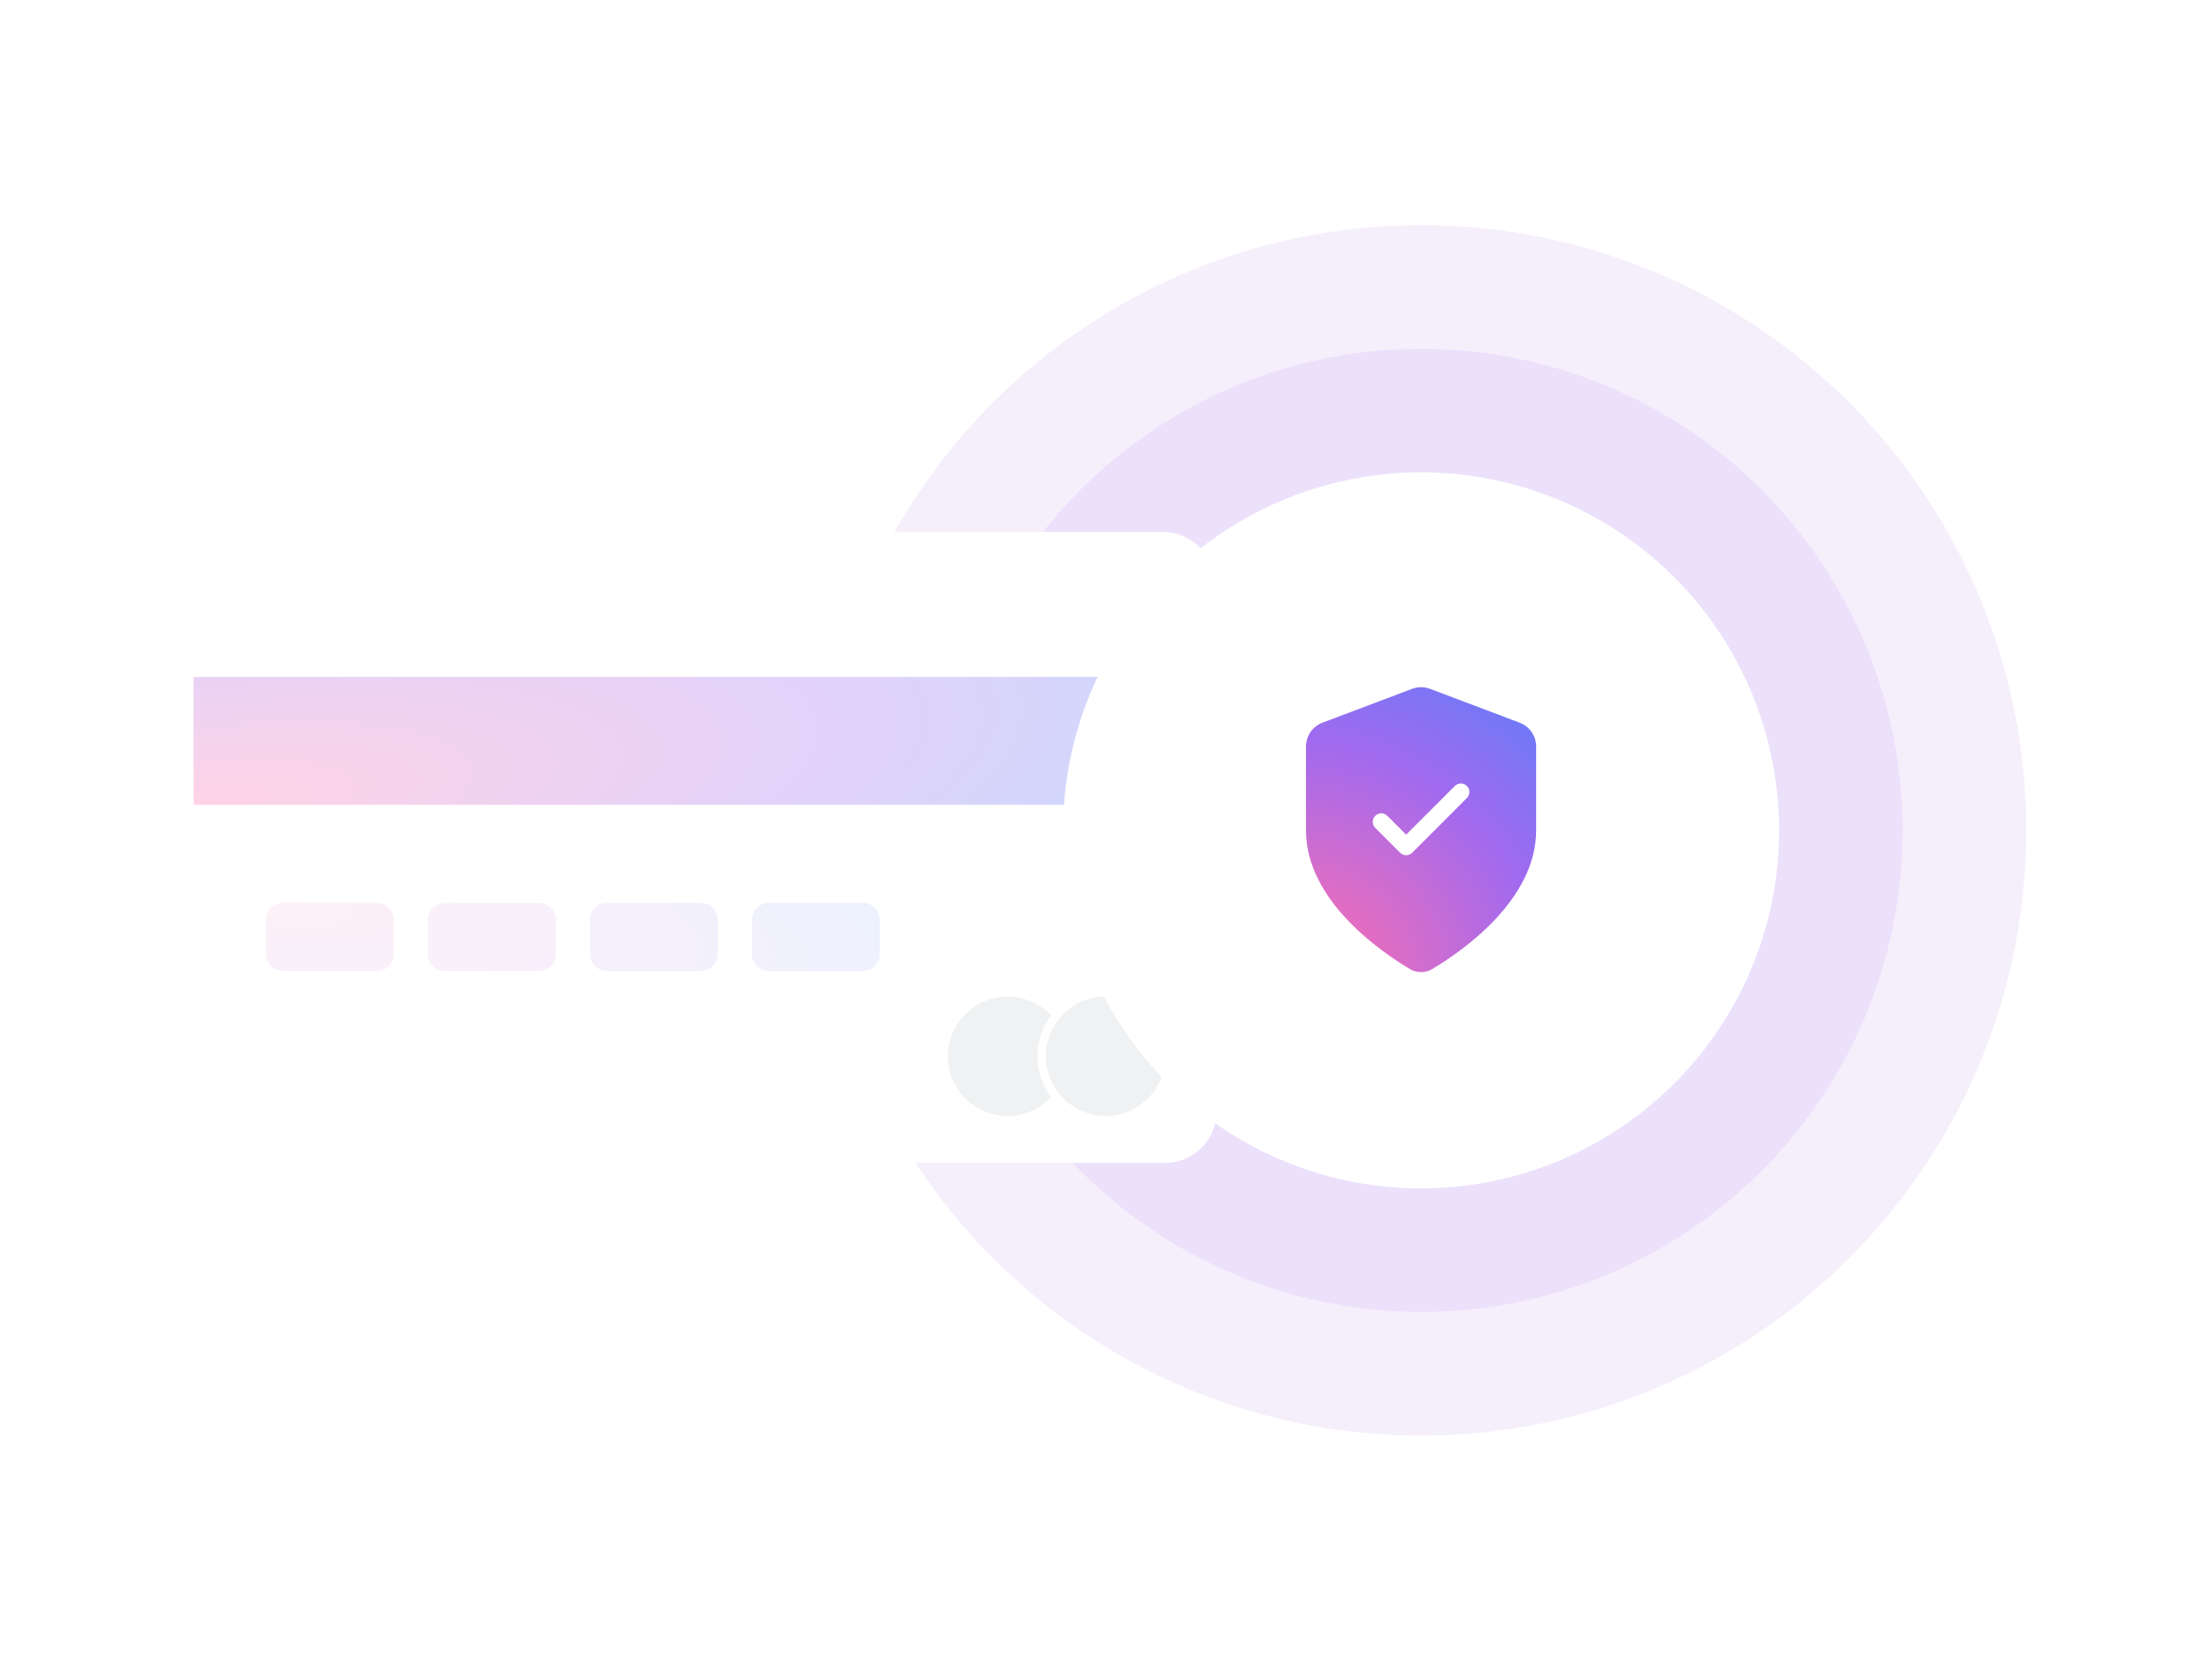 <svg width="480" height="360" viewBox="0 0 480 360" fill="none" xmlns="http://www.w3.org/2000/svg">
<circle opacity="0.5" cx="308.369" cy="180.187" r="131.337" fill="#ECE1FB"/>
<circle cx="308.369" cy="180.188" r="104.515" fill="#ECE1FB"/>
<g filter="url(#filter0_d_2952_34545)">
<rect width="136.886" height="221.978" rx="11.099" transform="matrix(-4.37114e-08 1 1 4.37114e-08 41.996 111.744)" fill="white"/>
<rect x="41.996" y="143.191" width="221.978" height="27.747" fill="url(#paint0_radial_2952_34545)" fill-opacity="0.3"/>
<path fill-rule="evenodd" clip-rule="evenodd" d="M166.858 192.212C164.815 192.212 163.159 193.868 163.159 195.912L163.159 203.311C163.159 205.354 164.815 207.01 166.858 207.01L187.206 207.01C189.25 207.01 190.906 205.354 190.906 203.311L190.906 195.912C190.906 193.868 189.25 192.212 187.206 192.212L166.858 192.212ZM128.012 195.912C128.012 193.868 129.669 192.212 131.712 192.212L152.06 192.212C154.103 192.212 155.76 193.868 155.76 195.912L155.76 203.311C155.76 205.354 154.103 207.01 152.06 207.01L131.712 207.01C129.669 207.01 128.012 205.354 128.012 203.311L128.012 195.912ZM96.565 192.212C94.522 192.212 92.866 193.868 92.866 195.912L92.866 203.311C92.866 205.354 94.522 207.01 96.566 207.01L116.913 207.01C118.957 207.01 120.613 205.354 120.613 203.311L120.613 195.912C120.613 193.868 118.957 192.212 116.913 192.212L96.565 192.212ZM61.419 192.212C59.376 192.212 57.719 193.868 57.719 195.912L57.719 203.311C57.719 205.354 59.376 207.01 61.419 207.01L81.767 207.01C83.81 207.01 85.466 205.354 85.466 203.311L85.466 195.912C85.466 193.868 83.81 192.212 81.767 192.212L61.419 192.212Z" fill="url(#paint1_radial_2952_34545)" fill-opacity="0.1"/>
<circle cx="218.653" cy="225.508" r="12.949" fill="#F0F1F2"/>
<circle cx="239.926" cy="225.508" r="13.874" fill="#F0F1F2" stroke="white" stroke-width="1.85"/>
</g>
<g filter="url(#filter1_d_2952_34545)">
<circle cx="308.37" cy="180.187" r="77.692" fill="white"/>
</g>
<g filter="url(#filter2_d_2952_34545)">
<circle cx="308.37" cy="180.187" r="49.945" fill="white"/>
</g>
<path d="M305.937 210.273C307.449 211.171 309.29 211.171 310.801 210.273C317.079 206.544 333.342 195.413 333.342 180.187V162.01C333.342 159.702 331.913 157.634 329.754 156.819L310.33 149.481C309.067 149.004 307.672 149.004 306.408 149.481L286.985 156.819C284.826 157.634 283.397 159.702 283.397 162.01V180.187C283.397 195.413 299.659 206.544 305.937 210.273Z" fill="url(#paint2_radial_2952_34545)"/>
<path d="M317.002 171.864L305.132 183.734L299.737 178.339" stroke="white" stroke-width="3.7" stroke-linecap="round" stroke-linejoin="round"/>
<defs>
<filter id="filter0_d_2952_34545" x="16.098" y="89.546" width="273.773" height="188.682" filterUnits="userSpaceOnUse" color-interpolation-filters="sRGB">
<feFlood flood-opacity="0" result="BackgroundImageFix"/>
<feColorMatrix in="SourceAlpha" type="matrix" values="0 0 0 0 0 0 0 0 0 0 0 0 0 0 0 0 0 0 127 0" result="hardAlpha"/>
<feOffset dy="3.7"/>
<feGaussianBlur stdDeviation="12.949"/>
<feComposite in2="hardAlpha" operator="out"/>
<feColorMatrix type="matrix" values="0 0 0 0 0 0 0 0 0 0 0 0 0 0 0 0 0 0 0.15 0"/>
<feBlend mode="normal" in2="BackgroundImageFix" result="effect1_dropShadow_2952_34545"/>
<feBlend mode="normal" in="SourceGraphic" in2="effect1_dropShadow_2952_34545" result="shape"/>
</filter>
<filter id="filter1_d_2952_34545" x="208.479" y="80.297" width="199.78" height="199.78" filterUnits="userSpaceOnUse" color-interpolation-filters="sRGB">
<feFlood flood-opacity="0" result="BackgroundImageFix"/>
<feColorMatrix in="SourceAlpha" type="matrix" values="0 0 0 0 0 0 0 0 0 0 0 0 0 0 0 0 0 0 127 0" result="hardAlpha"/>
<feOffset/>
<feGaussianBlur stdDeviation="11.099"/>
<feComposite in2="hardAlpha" operator="out"/>
<feColorMatrix type="matrix" values="0 0 0 0 0.044 0 0 0 0 0.149 0 0 0 0 0.246 0 0 0 0.15 0"/>
<feBlend mode="normal" in2="BackgroundImageFix" result="effect1_dropShadow_2952_34545"/>
<feBlend mode="normal" in="SourceGraphic" in2="effect1_dropShadow_2952_34545" result="shape"/>
</filter>
<filter id="filter2_d_2952_34545" x="236.227" y="108.044" width="144.286" height="144.285" filterUnits="userSpaceOnUse" color-interpolation-filters="sRGB">
<feFlood flood-opacity="0" result="BackgroundImageFix"/>
<feColorMatrix in="SourceAlpha" type="matrix" values="0 0 0 0 0 0 0 0 0 0 0 0 0 0 0 0 0 0 127 0" result="hardAlpha"/>
<feOffset/>
<feGaussianBlur stdDeviation="11.099"/>
<feComposite in2="hardAlpha" operator="out"/>
<feColorMatrix type="matrix" values="0 0 0 0 0.044 0 0 0 0 0.149 0 0 0 0 0.246 0 0 0 0.15 0"/>
<feBlend mode="normal" in2="BackgroundImageFix" result="effect1_dropShadow_2952_34545"/>
<feBlend mode="normal" in="SourceGraphic" in2="effect1_dropShadow_2952_34545" result="shape"/>
</filter>
<radialGradient id="paint0_radial_2952_34545" cx="0" cy="0" r="1" gradientUnits="userSpaceOnUse" gradientTransform="translate(43.061 170.806) rotate(-7.125) scale(279.677 75.855)">
<stop stop-color="#FF6FAD"/>
<stop offset="0.49" stop-color="#A16AEF"/>
<stop offset="1" stop-color="#348BFF"/>
</radialGradient>
<radialGradient id="paint1_radial_2952_34545" cx="0" cy="0" r="1" gradientUnits="userSpaceOnUse" gradientTransform="translate(58.355 192.283) rotate(6.34) scale(167.535 40.522)">
<stop stop-color="#FF6FAD"/>
<stop offset="0.49" stop-color="#A16AEF"/>
<stop offset="1" stop-color="#348BFF"/>
</radialGradient>
<radialGradient id="paint2_radial_2952_34545" cx="0" cy="0" r="1" gradientUnits="userSpaceOnUse" gradientTransform="translate(283.636 211.334) rotate(-51.546) scale(100.407 107.758)">
<stop stop-color="#FF6FAD"/>
<stop offset="0.49" stop-color="#A16AEF"/>
<stop offset="1" stop-color="#348BFF"/>
<stop offset="1" stop-color="#348BFF"/>
</radialGradient>
</defs>
</svg>
